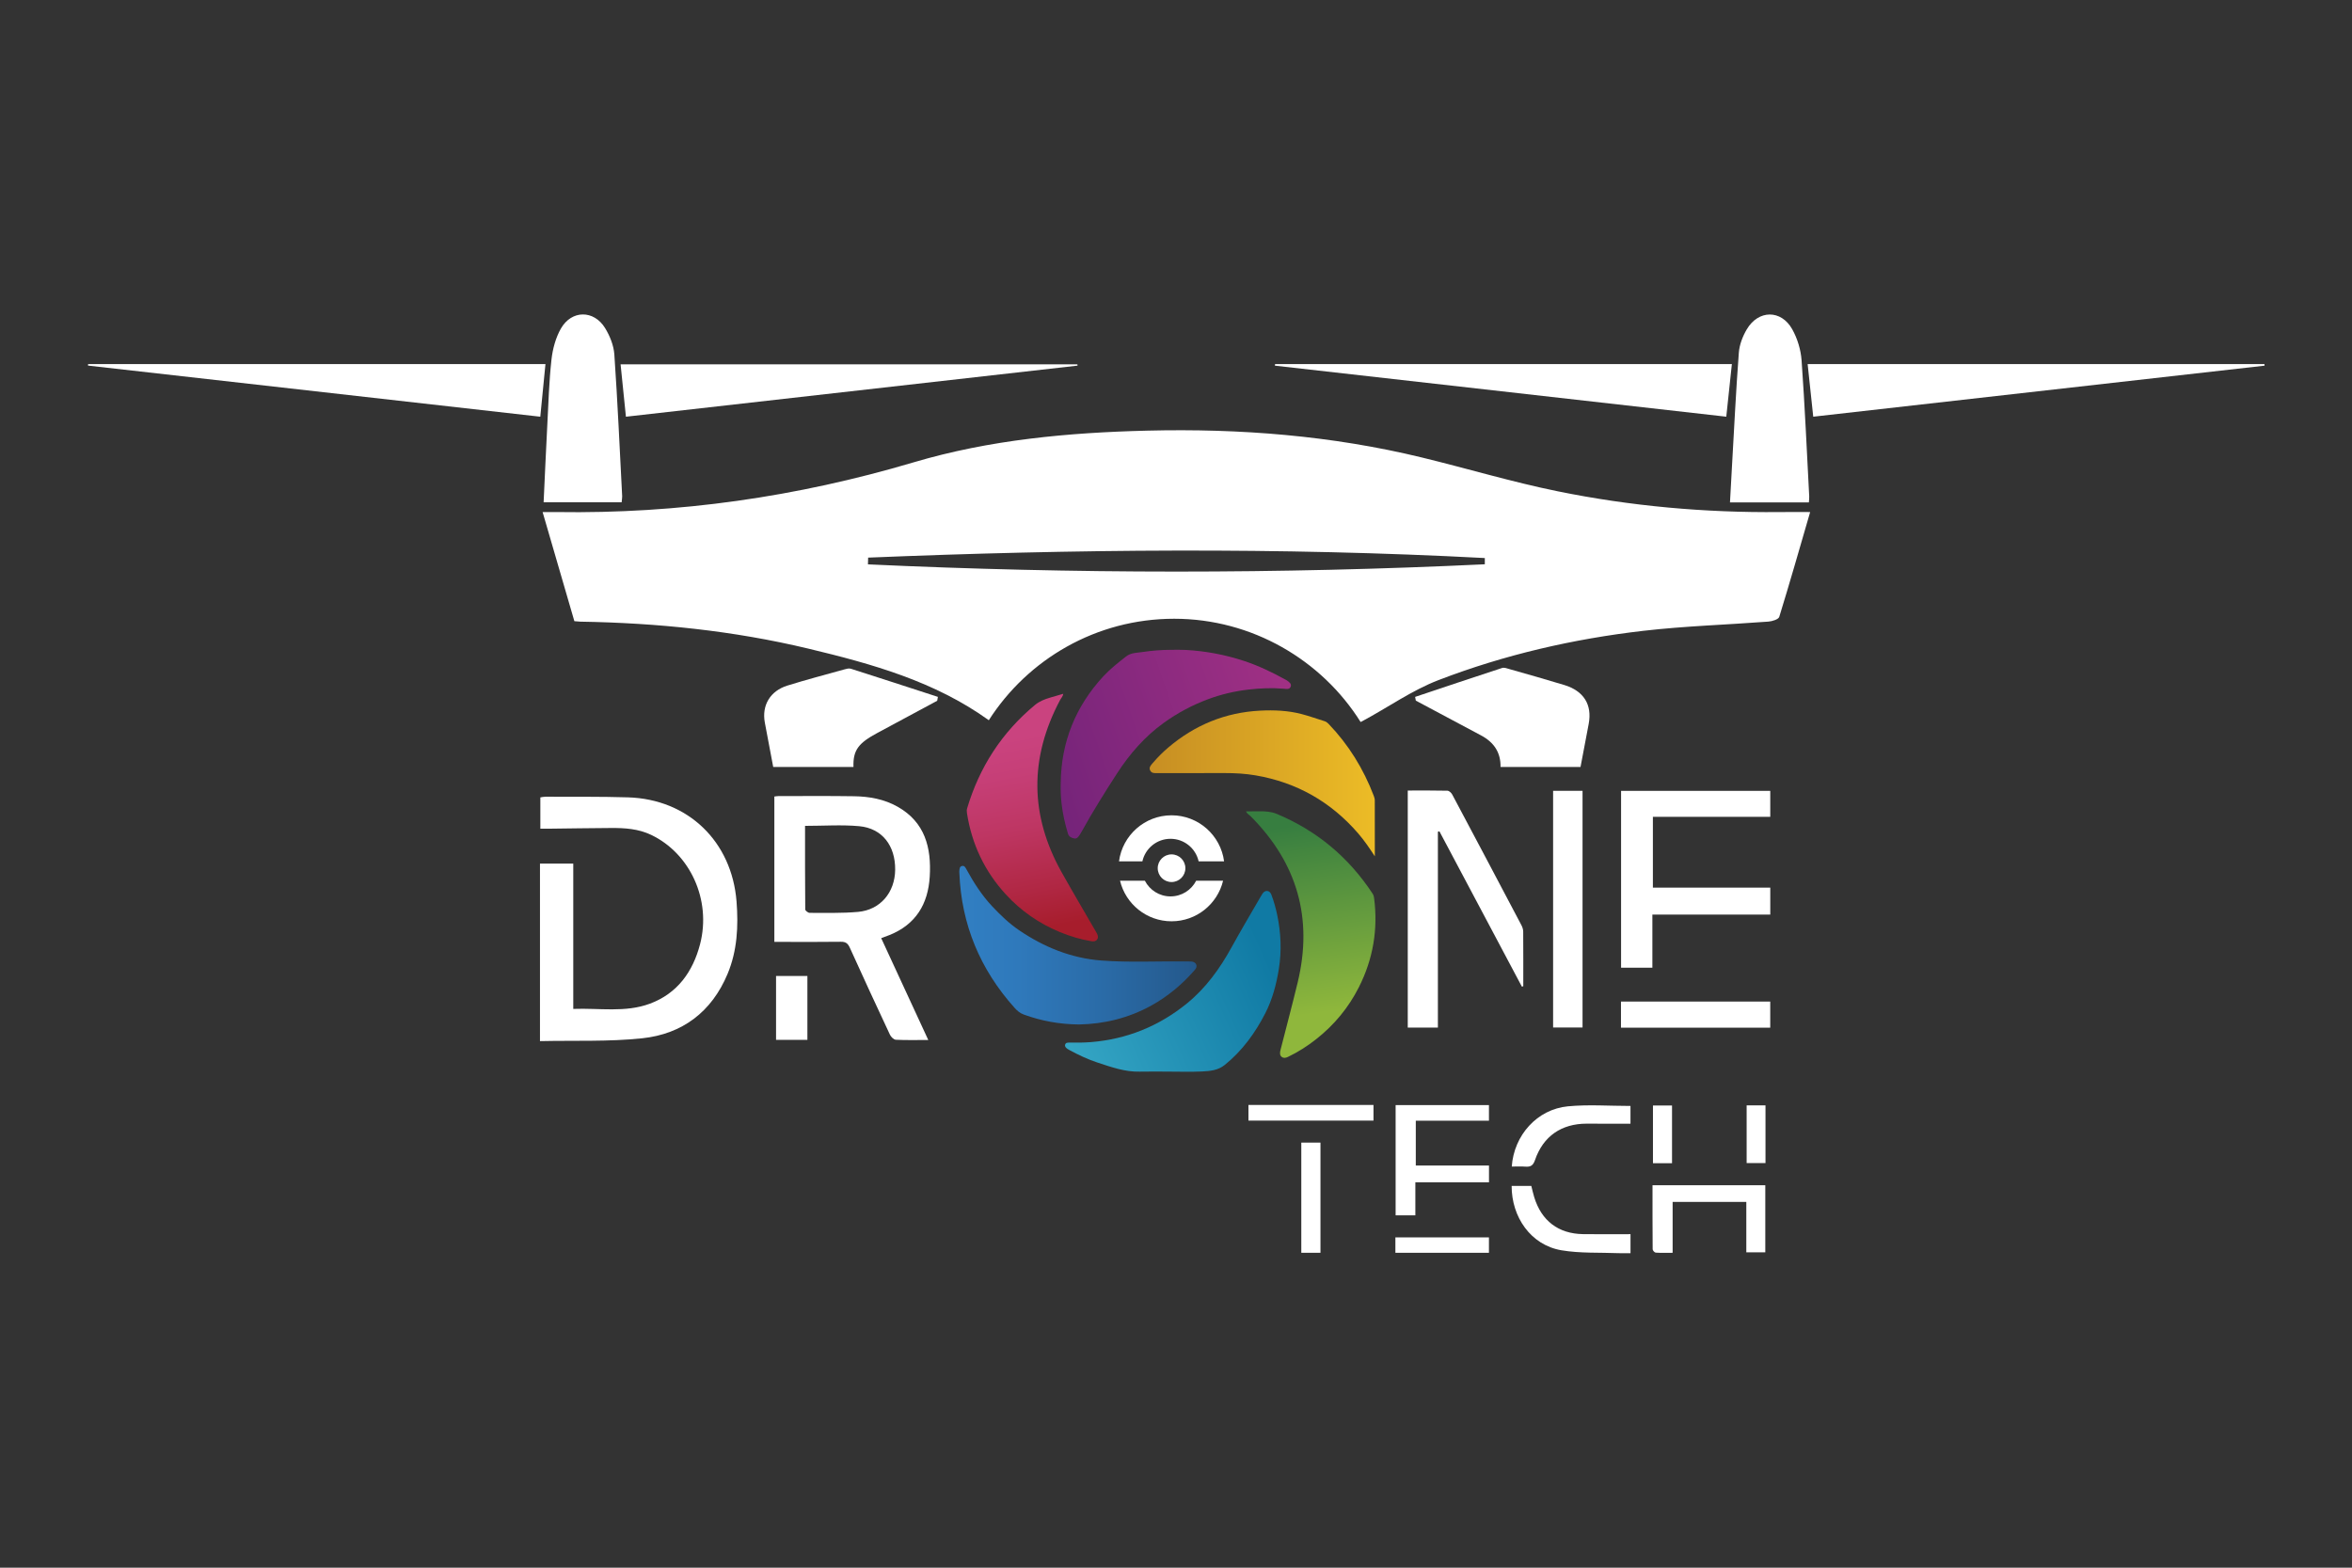 <?xml version="1.0" encoding="UTF-8"?><svg id="Calque_1" xmlns="http://www.w3.org/2000/svg" xmlns:xlink="http://www.w3.org/1999/xlink" viewBox="0 0 3401.57 2267.72"><rect x="0" y="0" width="3401.57" height="2267.72" fill="#333333" stroke="none"/><defs><style>.cls-1{fill:url(#Dégradé_sans_nom_5);}.cls-2{fill:url(#Dégradé_sans_nom_8);}.cls-3{fill:#fff;}.cls-4{fill:#ab517c;}.cls-5{fill:url(#Dégradé_sans_nom_19);}.cls-6{fill:url(#Dégradé_sans_nom_11);}.cls-7{fill:url(#Dégradé_sans_nom_16);}.cls-8{fill:url(#Dégradé_sans_nom_23);}</style><linearGradient id="Dégradé_sans_nom_11" x1="1887.65" y1="1191.78" x2="1926.64" y2="1462.75" gradientUnits="userSpaceOnUse"><stop offset="0" stop-color="#377e40"/><stop offset="1" stop-color="#8fb73c"/></linearGradient><linearGradient id="Dégradé_sans_nom_5" x1="1519.3" y1="1105.74" x2="1885.53" y2="979.53" gradientUnits="userSpaceOnUse"><stop offset="0" stop-color="#76247a"/><stop offset="1" stop-color="#a33185"/></linearGradient><linearGradient id="Dégradé_sans_nom_19" x1="1387.37" y1="1367.24" x2="1730.49" y2="1367.24" gradientUnits="userSpaceOnUse"><stop offset="0" stop-color="#317fc3"/><stop offset=".25" stop-color="#2f79bb"/><stop offset=".61" stop-color="#2a6ba7"/><stop offset="1" stop-color="#24588b"/></linearGradient><linearGradient id="Dégradé_sans_nom_23" x1="1463.63" y1="1066.78" x2="1515.74" y2="1341.6" gradientUnits="userSpaceOnUse"><stop offset="0" stop-color="#ca437f"/><stop offset=".19" stop-color="#c63f77"/><stop offset=".47" stop-color="#be3663"/><stop offset=".8" stop-color="#b02743"/><stop offset="1" stop-color="#a71d2c"/></linearGradient><linearGradient id="Dégradé_sans_nom_16" x1="1553.54" y1="1525.54" x2="1838.35" y2="1398.66" gradientUnits="userSpaceOnUse"><stop offset="0" stop-color="#34a5c4"/><stop offset="1" stop-color="#107aa4"/></linearGradient><linearGradient id="Dégradé_sans_nom_8" x1="1662.72" y1="1133.12" x2="1988.33" y2="1133.12" gradientUnits="userSpaceOnUse"><stop offset="0" stop-color="#c78e23"/><stop offset="1" stop-color="#ecbc26"/></linearGradient></defs><g id="BLANC"><g id="DRONE"><path class="cls-3" d="M2573.65,740.72c-107.96,1.06-215.1-8.52-320.74-30.03-65.97-13.43-130.7-32.9-196.19-48.83-130.48-31.74-263.21-42.2-397.07-38.93-114.4,2.79-228.23,13.18-338.37,45.87-168.66,50.06-340.49,74.63-516.33,71.91-5.96-.09-11.92-.01-20.2-.01,15.73,54.05,30.91,106.25,45.93,157.87,4.43.35,6.61.64,8.78.68,111.18,1.84,221.2,13.06,329.58,39,92.12,22.05,182.74,47.3,261.01,103.57,56.53-88.27,155.46-146.78,268.06-146.78s213.44,59.66,269.68,149.38c.93-.45,1.84-.92,2.73-1.4,36.68-19.64,71.29-44.36,109.76-59.17,95.47-36.76,195.07-59.64,296.68-71.39,59.91-6.92,120.41-8.71,180.61-13.3,5.55-.42,14.56-3.21,15.68-6.84,15.32-49.61,29.54-99.55,44.68-151.64-16.07,0-30.18-.12-44.28.02ZM2147.4,816.25c-297.37,14.19-594.74,13.95-892.12.12.09-3.25.17-6.5.26-9.75,297.3-12.22,594.6-15.14,891.87.61,0,3.01,0,6.02,0,9.03Z"/><path class="cls-3" d="M2297.63,1047.27c5.34-28.31-7.51-47.87-35.2-56.35-26.2-8.02-52.61-15.39-78.96-22.92-3.6-1.03-7.89-2.78-11.06-1.75-42.02,13.69-83.9,27.82-125.81,41.84.34,1.79.69,3.59,1.03,5.38,31.42,16.77,62.8,33.6,94.27,50.29,19.2,10.18,28.7,25.32,28.23,45.73h115.68c3.96-20.74,7.91-41.47,11.82-62.22Z"/><path class="cls-3" d="M1268.64,1060.36c28.9-15.61,57.85-31.12,86.77-46.67.34-1.88.67-3.75,1.01-5.63-41.96-13.63-83.89-27.34-125.93-40.73-2.82-.9-6.53.2-9.62,1.06-27.45,7.64-55.02,14.89-82.21,23.36-24.59,7.66-37.21,28.4-32.52,53.53,3.99,21.41,8.05,42.82,12.13,64.21h116.07c-.87-24.66,7.6-34.71,34.3-49.13Z"/><path class="cls-3" d="M2501.98,726.79h114.09c.21-3.42.64-6.06.5-8.67-3.48-65.65-6.33-131.34-11.04-196.9-1.1-15.31-6.03-31.55-13.52-44.94-16.02-28.65-48.97-28.28-65.73.11-5.94,10.06-10.62,22.17-11.49,33.67-4.16,55.16-6.82,110.42-10,165.65-.96,16.67-1.84,33.34-2.81,51.08Z"/><path class="cls-3" d="M899.04,726.59c.41-4.49.88-6.66.77-8.79-3.57-68.37-6.6-136.79-11.32-205.08-.9-13.04-6.46-26.86-13.39-38.16-16.24-26.45-48.51-26.31-63.9.71-7.57,13.29-11.92,29.48-13.62,44.81-3.5,31.53-4.41,63.36-6.07,95.08-1.93,36.97-3.53,73.96-5.3,111.42h112.83Z"/><path class="cls-3" d="M127.4,526.69c-.04.71-.09,1.43-.13,2.14,217.62,24.61,435.25,49.21,654.13,73.96,2.59-26.47,4.97-50.77,7.45-76.1H127.4Z"/><path class="cls-3" d="M1558.4,528.9c-.07-.63-.15-1.27-.22-1.9h-660.66c2.62,25.68,5.09,49.98,7.72,75.79,219-24.78,436.08-49.33,653.17-73.89Z"/><polygon class="cls-3" points="1844.03 526.65 2504.72 526.65 2496.63 602.77 1843.87 528.95 1844.03 526.65"/><polygon class="cls-3" points="3274.98 526.65 2614.29 526.65 2622.38 602.77 3275.14 528.95 3274.98 526.65"/></g><path class="cls-3" d="M780.94,1506.02v-256.78h48.14v210.18c37.88-1.42,75.17,5.63,110.68-7.51,39.96-14.78,62.4-46.38,72.72-86.14,16.61-63.97-14.37-131.23-70.82-158.12-18.46-8.79-37.99-10.04-57.8-9.93-30.29.18-60.58.67-90.88,1.02-3.56.04-7.12,0-11.5,0v-45.27c1.9-.27,4.56-1,7.22-.99,39.84.19,79.7-.31,119.51.91,87.02,2.67,150.18,63.91,157.01,150.58,2.83,35.88,1.06,71.15-12.92,104.7-22.91,54.95-65.46,87.11-123.54,93.25-48.53,5.13-97.83,2.98-147.82,4.08Z"/><path class="cls-3" d="M1342.51,1504.38c-17.01,0-31.98.4-46.89-.34-3.01-.15-7.02-4.07-8.51-7.23-19.63-41.86-39.03-83.82-58.07-125.95-2.85-6.3-6.08-8.67-13.02-8.57-28.35.42-56.71.17-85.06.17-3.5,0-7,0-11.06,0v-210.27c2.18-.24,4.04-.63,5.89-.63,36.5,0,73.01-.34,109.51.23,21.97.34,43.52,4.16,63.02,15.23,39.42,22.37,48.85,59.08,46.32,101.02-2.41,39.92-20.33,69.3-58.18,84.52-3.58,1.44-7.23,2.71-12.03,4.5,22.6,48.91,44.92,97.2,68.08,147.31ZM1164.3,1194.63c0,40.24-.08,80.59.28,120.94.02,1.73,4.13,4.91,6.33,4.91,23.33-.07,46.78.67,69.96-1.4,32.27-2.87,53.44-28.08,53.76-61.02.34-34.85-18.91-59.92-52.02-62.96-25.36-2.33-51.11-.46-78.31-.46Z"/><path class="cls-3" d="M2201.01,1427.22c-39.76-74.9-79.53-149.8-119.29-224.7-.73.22-1.45.43-2.18.65v283.27h-43.58v-342.91c19.36,0,38.37-.2,57.36.25,2.39.06,5.62,3.01,6.92,5.44,32.51,61.07,65.85,124.1,100.11,189.12,1.47,2.79,2.55,6.17,2.57,9.29.2,26.31.11,52.63.11,78.95-.67.22-1.35.43-2.02.65Z"/><path class="cls-3" d="M2389.74,1322.94v76.89h-45.27v-255.77h215.76v37.51h-169.75v102.38h169.77v39h-170.5Z"/><path class="cls-3" d="M2246.18,1143.95h42.57v342.37h-42.57v-342.37Z"/><path class="cls-3" d="M2153.44,1685.98v24.29h-106.49v47.76h-28.53v-159.47h134.96v22.58h-105.8v64.84h105.87Z"/><path class="cls-3" d="M2344.33,1486.57v-37.77h215.86v37.77h-215.86Z"/><path class="cls-3" d="M2389.96,1714.51h163.09v97.02h-27.45v-72.93h-106.56v73.62c-8.9,0-16.72.28-24.49-.23-1.63-.11-4.38-3.14-4.39-4.85-.27-30.51-.2-61.03-.2-92.63Z"/><path class="cls-3" d="M2186.21,1715.48h28.44c1.41,5.52,2.57,10.93,4.19,16.21,10.46,34.22,34.94,52.95,70.54,53.51,22.65.36,45.31.07,68.74.07v27.51c-5.76,0-11.55.2-17.33-.03-27.53-1.12-55.53.4-82.49-4.16-44.59-7.55-72.22-48.37-72.09-93.1Z"/><path class="cls-3" d="M2186.38,1687.47c3.17-45.42,36.78-82.89,81.21-87.14,29.62-2.83,59.74-.54,90.48-.54v25.72c-10.49,0-20.56.02-30.63,0-10.86-.02-21.73-.12-32.59-.11-36.63.02-63.08,18.13-74.9,52.76-2.76,8.1-6.6,9.98-14.06,9.41-6.45-.49-12.96-.1-19.51-.1Z"/><path class="cls-3" d="M1882,1812.19v-159.38h27.72v159.38h-27.72Z"/><path class="cls-3" d="M1167.69,1411.79v92.39h-45.33v-92.39h45.33Z"/><path class="cls-3" d="M1986.4,1598.35v22.64h-180.82v-22.64h180.82Z"/><path class="cls-3" d="M2018.08,1812.2v-22.28h135.28v22.28h-135.28Z"/><path class="cls-3" d="M2418.16,1682.63h-27.57v-83.47h27.57v83.47Z"/><path class="cls-3" d="M2526.07,1598.95h27.26v83.47h-27.26v-83.47Z"/><path class="cls-6" d="M1802.08,1173.64c1.26,3.43,4.59,5,6.98,7.4,67.02,67.42,90.08,147.33,67.74,239.94-7.81,32.36-16.38,64.54-24.6,96.81-.24.93-.51,1.85-.67,2.79-.51,3.12-.59,6.23,2.27,8.34,2.83,2.08,5.84,1.37,8.81-.04,14.66-6.98,28.21-15.67,40.91-25.68,26.2-20.64,46.87-45.71,61.74-75.13,20.64-40.83,27.85-83.85,22.06-128.76-.29-2.27-.8-4.47-2.1-6.45-34.27-52.23-80.23-91.07-138.69-115.51-7.68-3.21-15.96-3.84-24.29-3.79-6.73.04-13.47.09-20.2.14,0,0,.04-.05.04-.05Z"/><path class="cls-1" d="M1534.06,1132.19c.75-59.08,21.46-110.25,61.44-153.67,10-10.86,21.64-20,33.26-29.05,7.05-5.5,16.1-5.14,24.37-6.4,13.22-2.01,26.57-3,40.03-3.06,7.37-.03,14.74-.25,22.12.17,28.62,1.64,56.52,6.86,83.79,15.85,20.99,6.92,40.75,16.4,60.01,27.05.67.37,1.39.65,2,1.09,3.24,2.38,7.41,4.96,5.4,9.49-1.76,3.97-6.2,2.89-10.02,2.57-17.05-1.42-34.1-.7-51.04,1.27-19.97,2.33-39.46,6.9-58.37,13.96-22.86,8.54-44.15,19.87-63.94,34.13-27.47,19.81-49.23,44.84-67.53,73.05-17.74,27.33-34.95,54.98-50.77,83.47-1.2,2.16-2.44,4.31-3.84,6.34-1.76,2.55-3.8,5.11-7.35,4.38-3.98-.82-7.68-2.31-9.05-6.79-4.36-14.32-7.64-28.85-9.32-43.75-1.13-10.02-1.55-20.02-1.19-30.12Z"/><path class="cls-5" d="M1560.47,1481.94c-28.42-.29-54.43-5.15-79.73-14.32-5.71-2.07-9.79-5.69-13.58-9.93-49.67-55.53-76.78-120.29-79.69-194.92-.04-.95-.17-1.91-.05-2.85.37-2.99.25-6.58,4.08-7.3,3.49-.66,4.86,2.44,6.22,4.91,10.53,19.18,22.27,37.59,37.3,53.56,11.8,12.54,24.33,24.64,38.54,34.32,36.06,24.56,75.64,40.72,119.51,44.02,39.89,3,79.91.85,119.87,1.33,3.24.04,6.49-.16,9.7.09,3.1.23,6.04,1.11,7.38,4.43,1.26,3.12-.22,5.63-2.11,7.81-8.72,10.05-18.06,19.37-28.39,27.89-10.74,8.86-22.01,16.71-34.13,23.42-33.1,18.34-68.74,26.92-104.92,27.53Z"/><path class="cls-8" d="M1537.65,1003.56c-.24,3.65-2.93,6.08-4.51,9.06-44.33,83.53-44.02,166.7,2.34,249.31,16.2,28.86,33.07,57.34,49.63,86,.48.82.99,1.63,1.39,2.49,1.33,2.85,2.27,5.82.16,8.64-2.08,2.79-5.1,2.96-8.27,2.44-15.66-2.58-30.74-7.12-45.4-13.15-30.22-12.45-56.48-30.7-78.5-54.76-30.55-33.39-49.12-72.64-56.02-117.38-.35-2.26-.47-4.51.2-6.78,17.79-59.76,50.22-109.94,98.32-149.82,6.32-5.24,13.91-8.17,21.73-10.47,6.32-1.85,12.65-3.69,18.98-5.54,0,0-.05-.03-.05-.03Z"/><path class="cls-7" d="M1688.93,1550.11c-13.52,0-27.04-.27-40.55.06-21.44.53-41.16-6.59-61.02-13.1-14.13-4.63-27.53-11.04-40.63-18.06-1.01-.54-2.03-1.07-2.94-1.74-2.04-1.5-4.11-3.27-3.38-6.07.78-3,3.57-3.08,6.08-3.05,10.47.12,20.92.14,31.38-.72,51.91-4.24,98.1-23.02,138.38-55.66,27.53-22.31,47.93-50.61,64.95-81.57,13.64-24.8,28.16-49.12,42.29-73.65.66-1.15,1.33-2.31,2.08-3.41,1.78-2.62,3.92-4.79,7.46-4.28,3.27.47,4.79,2.98,5.81,5.7,3.47,9.27,6.17,18.79,8.21,28.47,5.5,26.13,6.71,52.46,2.43,78.84-3.6,22.19-9.29,43.84-19.65,64.01-14.7,28.62-33.29,54.13-58.51,74.56-9.71,7.86-21.27,8.93-32.69,9.47-16.53.79-33.12.2-49.68.2Z"/><path class="cls-2" d="M1988.32,1238.67c-7.83-11.98-15.27-22.93-23.93-32.96-39.41-45.68-88.77-73.85-148.31-84.08-14.86-2.55-29.85-3.39-44.92-3.36-30.85.07-61.7.06-92.54.09-1.71,0-3.43,0-5.14,0-3.85.03-8,.29-10.03-3.82-2.19-4.44.96-7.56,3.55-10.6,6.92-8.14,14.45-15.71,22.57-22.61,38.37-32.59,82.61-50.82,133.02-53.37,20.17-1.02,40.33-.19,59.98,4.98,11.19,2.95,22.13,6.85,33.18,10.33,2.23.7,3.99,2.06,5.62,3.75,29.01,30.2,50.54,65.1,65.42,104.15.8,2.1,1.47,4.42,1.48,6.64.1,26.57.07,53.15.07,80.86Z"/><polygon class="cls-4" points="1537.7 1003.59 1537.83 1003.49 1537.65 1003.56 1537.7 1003.59"/><path class="cls-3" d="M1692.85,1213.35c19.92,0,36.56,13.98,40.68,32.66h36.8c-4.9-37.6-37.04-66.65-75.98-66.65s-71.08,29.05-75.98,66.65h33.8c4.12-18.68,20.76-32.66,40.68-32.66Z"/><path class="cls-3" d="M1692.85,1296.68c-16.16,0-30.16-9.21-37.07-22.66h-35.93c8.1,33.64,38.38,58.65,74.51,58.65s66.4-25.01,74.51-58.65h-38.93c-6.91,13.45-20.91,22.66-37.07,22.66Z"/><circle class="cls-3" cx="1694.35" cy="1255.89" r="20"/></g></svg>